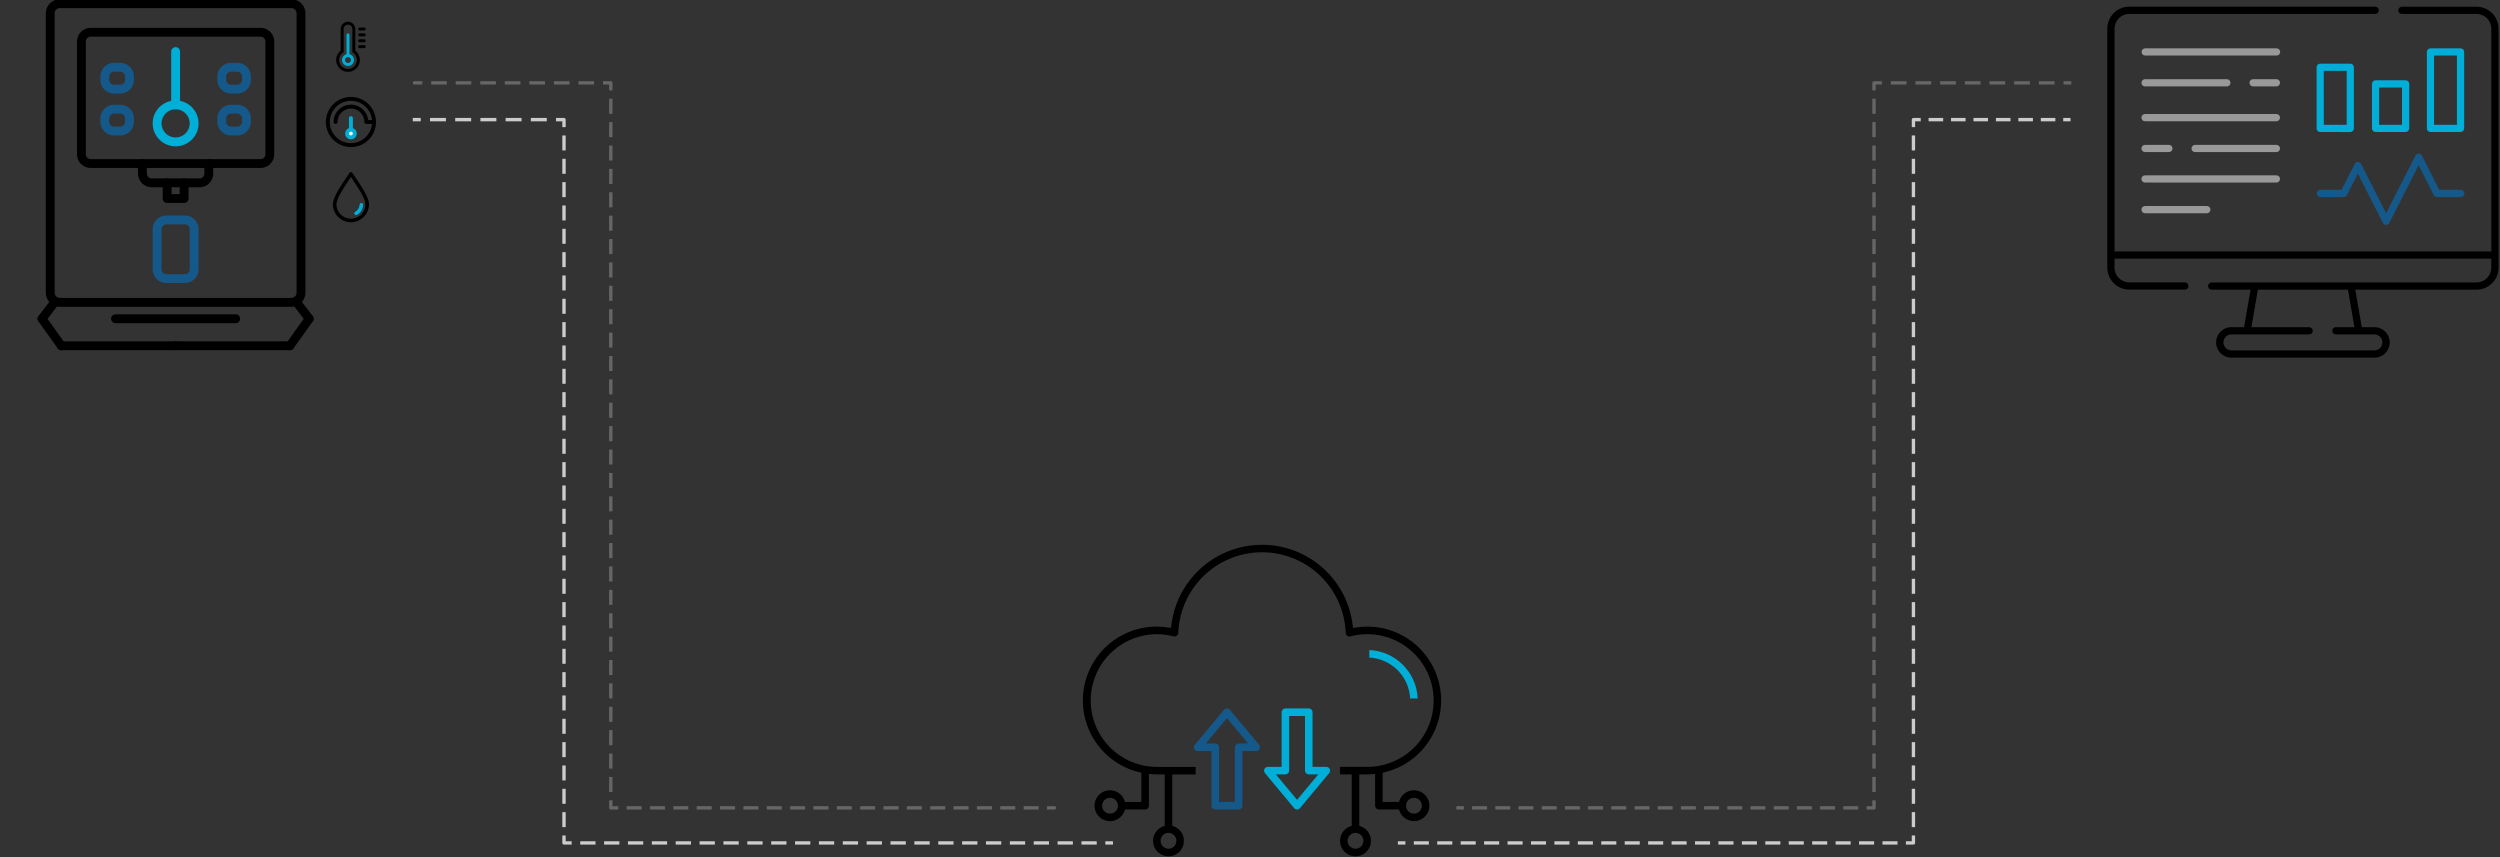<svg width="1496" height="513" viewBox="0 0 1496 513" fill="none" xmlns="http://www.w3.org/2000/svg">
<rect x="0" y="0" width="1496" height="513" fill="#333333" stroke="none"/>
<g clip-path="url(#clip0_753_5564)">
<path d="M843.828 417.946C843.504 411.567 840.824 405.534 836.306 401.017C831.789 396.5 825.757 393.82 819.377 393.495V388.975C826.954 389.306 834.133 392.464 839.496 397.827C844.859 403.191 848.018 410.369 848.348 417.946H843.828Z" fill="#00AED7"/>
<path d="M811.138 512.42C809.225 512.418 807.359 511.823 805.798 510.718C804.236 509.612 803.055 508.051 802.417 506.247C801.599 503.935 801.734 501.392 802.79 499.178C803.847 496.965 805.74 495.262 808.052 494.443L808.878 494.155V463.413H801.883V458.897H818.133C823.78 458.907 829.364 457.713 834.512 455.394C839.661 453.075 844.255 449.684 847.989 445.448C851.723 441.212 854.51 436.228 856.165 430.829C857.819 425.431 858.303 419.741 857.584 414.14C856.865 408.539 854.959 403.157 851.994 398.351C849.029 393.545 845.073 389.428 840.39 386.272C835.707 383.117 830.404 380.998 824.837 380.055C819.27 379.112 813.565 379.367 808.104 380.804C807.949 380.845 807.789 380.868 807.628 380.874H807.536C806.949 380.876 806.385 380.648 805.964 380.24C805.543 379.831 805.297 379.275 805.28 378.688C804.798 366.06 799.564 354.08 790.626 345.147C781.688 336.213 769.705 330.984 757.077 330.507C756.435 330.481 755.788 330.468 755.145 330.468C742.183 330.479 729.728 335.509 720.394 344.503C711.06 353.498 705.571 365.757 705.08 378.71C705.071 378.871 705.048 379.03 705.01 379.187C704.884 379.671 704.601 380.1 704.206 380.406C703.81 380.712 703.324 380.878 702.824 380.879C702.632 380.878 702.441 380.853 702.256 380.804C698.93 379.927 695.504 379.486 692.065 379.493H691.894C681.433 379.622 671.446 383.874 664.102 391.325C656.758 398.776 652.651 408.824 652.673 419.286C652.695 429.747 656.844 439.778 664.219 447.198C671.594 454.618 681.599 458.829 692.061 458.914H715.471V463.43H701.482V494.168L702.304 494.456C704.36 495.184 706.092 496.615 707.196 498.496C708.299 500.378 708.701 502.588 708.332 504.738C707.963 506.887 706.846 508.837 705.179 510.243C703.511 511.648 701.4 512.419 699.219 512.419C697.038 512.419 694.928 511.648 693.26 510.243C691.593 508.837 690.476 506.887 690.106 504.738C689.737 502.588 690.14 500.378 691.243 498.496C692.346 496.615 694.079 495.184 696.135 494.456L696.961 494.168V463.413H692.227C691.138 463.413 690.085 463.334 688.826 463.238L687.514 463.133V482.137C687.513 482.435 687.454 482.731 687.339 483.006C687.224 483.282 687.055 483.532 686.843 483.742C686.631 483.952 686.379 484.118 686.103 484.23C685.826 484.343 685.53 484.399 685.232 484.397H673.218L672.93 485.219C672.203 487.278 670.771 489.013 668.888 490.119C667.005 491.224 664.792 491.628 662.64 491.259C660.488 490.89 658.535 489.772 657.128 488.103C655.72 486.434 654.948 484.32 654.948 482.137C654.948 479.953 655.72 477.84 657.128 476.171C658.535 474.502 660.488 473.384 662.64 473.015C664.792 472.646 667.005 473.05 668.888 474.155C670.771 475.261 672.203 476.996 672.93 479.055L673.218 479.881H682.972V462.394L682.019 462.171C671.471 459.679 662.207 453.398 655.986 444.522C649.766 435.647 647.023 424.795 648.279 414.03C649.535 403.265 654.703 393.336 662.8 386.131C670.896 378.927 681.358 374.947 692.196 374.95C694.621 374.958 697.041 375.168 699.431 375.576L700.743 375.799L700.892 374.487C702.286 362.204 707.804 350.756 716.545 342.013C725.286 333.271 736.732 327.751 749.016 326.354C751.086 326.121 753.167 326.002 755.25 326C768.671 326.002 781.621 330.949 791.625 339.895C801.63 348.84 807.988 361.159 809.486 374.496L809.634 375.807L810.946 375.584C813.32 375.177 815.724 374.967 818.133 374.955C828.974 374.945 839.44 378.92 847.541 386.123C855.643 393.326 860.815 403.254 862.075 414.021C863.334 424.788 860.593 435.643 854.373 444.521C848.153 453.4 838.887 459.683 828.337 462.176L827.384 462.398V479.885H837.137L837.426 479.059C837.944 477.59 838.826 476.276 839.99 475.24C841.153 474.204 842.56 473.479 844.079 473.133C845.599 472.787 847.181 472.832 848.678 473.262C850.175 473.693 851.539 474.495 852.643 475.595C853.746 476.695 854.553 478.056 854.989 479.552C855.424 481.048 855.474 482.63 855.133 484.15C854.792 485.67 854.072 487.08 853.04 488.247C852.008 489.413 850.697 490.3 849.229 490.824C848.087 491.232 846.875 491.411 845.663 491.351C844.451 491.291 843.262 490.992 842.166 490.472C841.07 489.951 840.087 489.22 839.273 488.32C838.46 487.419 837.832 486.367 837.426 485.223L837.133 484.401H825.128C824.529 484.4 823.955 484.162 823.531 483.738C823.107 483.315 822.869 482.74 822.868 482.141V463.133L821.534 463.238C820.275 463.334 819.222 463.413 818.133 463.413H813.398V494.15L814.22 494.439C816.279 495.166 818.014 496.598 819.119 498.481C820.223 500.364 820.627 502.577 820.258 504.729C819.889 506.88 818.772 508.832 817.103 510.24C815.434 511.647 813.321 512.419 811.138 512.42ZM811.138 498.387C810.201 498.386 809.284 498.663 808.504 499.184C807.724 499.704 807.116 500.444 806.757 501.31C806.397 502.176 806.303 503.129 806.486 504.049C806.669 504.969 807.12 505.814 807.783 506.477C808.446 507.14 809.291 507.591 810.21 507.774C811.13 507.956 812.083 507.862 812.949 507.503C813.816 507.144 814.556 506.536 815.076 505.756C815.596 504.976 815.874 504.059 815.873 503.121C815.872 501.866 815.373 500.662 814.485 499.775C813.597 498.887 812.394 498.388 811.138 498.387ZM699.222 498.387C698.284 498.386 697.367 498.663 696.587 499.184C695.807 499.704 695.199 500.444 694.84 501.31C694.481 502.176 694.386 503.129 694.569 504.049C694.752 504.969 695.203 505.814 695.866 506.477C696.529 507.14 697.374 507.591 698.294 507.774C699.213 507.956 700.167 507.862 701.033 507.503C701.899 507.144 702.639 506.536 703.159 505.756C703.68 504.976 703.957 504.059 703.956 503.121C703.955 501.866 703.456 500.662 702.568 499.775C701.68 498.887 700.477 498.388 699.222 498.387ZM846.112 477.402C845.175 477.401 844.258 477.679 843.478 478.199C842.698 478.72 842.09 479.46 841.73 480.326C841.371 481.192 841.277 482.145 841.46 483.065C841.643 483.984 842.094 484.829 842.757 485.492C843.42 486.155 844.265 486.607 845.184 486.789C846.104 486.972 847.057 486.878 847.923 486.519C848.79 486.159 849.53 485.551 850.05 484.771C850.57 483.991 850.848 483.075 850.847 482.137C850.846 480.882 850.347 479.678 849.459 478.79C848.571 477.903 847.368 477.403 846.112 477.402ZM664.248 477.402C663.31 477.401 662.393 477.679 661.613 478.199C660.833 478.72 660.225 479.46 659.866 480.326C659.507 481.192 659.412 482.145 659.595 483.065C659.778 483.984 660.229 484.829 660.892 485.492C661.555 486.155 662.4 486.607 663.32 486.789C664.239 486.972 665.193 486.878 666.059 486.519C666.925 486.159 667.665 485.551 668.185 484.771C668.706 483.991 668.983 483.075 668.982 482.137C668.981 480.882 668.482 479.678 667.594 478.79C666.706 477.903 665.503 477.403 664.248 477.402Z" fill="black"/>
<path d="M727.207 484.397C726.608 484.396 726.034 484.157 725.61 483.734C725.187 483.31 724.948 482.736 724.947 482.137V449.423H716.715C716.284 449.427 715.86 449.308 715.495 449.078C715.129 448.849 714.837 448.52 714.653 448.13C714.469 447.74 714.4 447.305 714.456 446.877C714.512 446.449 714.689 446.046 714.966 445.716L732.453 424.731L732.611 424.578C733.077 424.158 733.69 423.939 734.317 423.969C734.944 423.998 735.535 424.274 735.959 424.736L753.446 445.698C753.722 446.029 753.898 446.432 753.952 446.859C754.007 447.286 753.938 447.72 753.754 448.11C753.571 448.499 753.279 448.828 752.915 449.058C752.551 449.287 752.128 449.408 751.698 449.406H743.457V482.137C743.456 482.736 743.217 483.31 742.794 483.734C742.37 484.157 741.796 484.396 741.197 484.397H727.207ZM721.524 444.907H727.207C727.806 444.907 728.38 445.145 728.804 445.568C729.228 445.99 729.466 446.564 729.467 447.163V479.881H738.937V447.163C738.938 446.564 739.176 445.99 739.6 445.568C740.024 445.145 740.598 444.907 741.197 444.907H746.88L734.202 429.707L721.524 444.907Z" fill="#15598B"/>
<path d="M776.171 484.397C775.837 484.399 775.508 484.327 775.205 484.186C774.903 484.046 774.635 483.84 774.422 483.584L756.935 462.6C756.659 462.269 756.483 461.867 756.428 461.44C756.373 461.012 756.442 460.579 756.626 460.189C756.81 459.8 757.101 459.471 757.466 459.242C757.83 459.013 758.253 458.893 758.684 458.897H766.916V426.179C766.917 425.58 767.156 425.006 767.579 424.583C768.003 424.16 768.577 423.923 769.176 423.923H783.166C783.764 423.923 784.338 424.16 784.762 424.583C785.186 425.006 785.425 425.58 785.426 426.179V458.897H793.658C794.088 458.893 794.511 459.013 794.876 459.242C795.24 459.471 795.532 459.8 795.716 460.189C795.9 460.579 795.968 461.012 795.913 461.44C795.859 461.867 795.683 462.269 795.406 462.6L777.919 483.584C777.831 483.688 777.735 483.784 777.631 483.873C777.227 484.215 776.713 484.401 776.184 484.397H776.171ZM776.171 478.609L788.849 463.413H783.166C782.566 463.412 781.992 463.173 781.569 462.749C781.145 462.326 780.906 461.752 780.905 461.153V428.439H771.436V461.153C771.435 461.752 771.196 462.326 770.773 462.749C770.349 463.173 769.775 463.412 769.176 463.413H763.493L776.171 478.609Z" fill="#00AED7"/>
</g>
<g clip-path="url(#clip1_753_5564)">
<path d="M1335.43 214.004C1334.22 214.031 1333.02 213.816 1331.89 213.37C1330.76 212.925 1329.74 212.258 1328.87 211.41C1328 210.561 1327.31 209.547 1326.84 208.429C1326.37 207.31 1326.13 206.108 1326.13 204.894C1326.13 203.68 1326.37 202.478 1326.84 201.36C1327.31 200.241 1328 199.227 1328.87 198.378C1329.74 197.53 1330.76 196.863 1331.89 196.418C1333.02 195.972 1334.22 195.757 1335.43 195.784H1342.86L1346.74 173.33H1323.35C1322.8 173.304 1322.28 173.065 1321.89 172.663C1321.51 172.26 1321.3 171.725 1321.3 171.169C1321.3 170.612 1321.51 170.077 1321.89 169.675C1322.28 169.272 1322.8 169.033 1323.35 169.008H1482.01C1484.34 169 1486.57 168.071 1488.21 166.422C1489.86 164.772 1490.79 162.538 1490.79 160.206V154.799H1265.32V160.183C1265.33 162.515 1266.25 164.749 1267.9 166.398C1269.55 168.047 1271.78 168.977 1274.1 168.985H1307.32C1307.61 168.971 1307.9 169.017 1308.18 169.119C1308.45 169.222 1308.7 169.379 1308.91 169.581C1309.12 169.783 1309.29 170.026 1309.4 170.295C1309.52 170.564 1309.58 170.853 1309.58 171.146C1309.58 171.438 1309.52 171.728 1309.4 171.997C1309.29 172.266 1309.12 172.508 1308.91 172.71C1308.7 172.912 1308.45 173.069 1308.18 173.172C1307.9 173.274 1307.61 173.32 1307.32 173.307H1274.12C1270.65 173.303 1267.32 171.92 1264.86 169.46C1262.4 167 1261.01 163.664 1261 160.183V17.147C1261 13.661 1262.39 10.319 1264.85 7.854C1267.31 5.389 1270.64 4.003 1274.12 3.999H1421.21C1421.5 3.986 1421.79 4.032 1422.06 4.134C1422.34 4.237 1422.59 4.394 1422.8 4.596C1423.01 4.798 1423.18 5.041 1423.29 5.31C1423.41 5.578 1423.47 5.868 1423.47 6.16C1423.47 6.453 1423.41 6.743 1423.29 7.011C1423.18 7.28 1423.01 7.523 1422.8 7.725C1422.59 7.927 1422.34 8.084 1422.06 8.187C1421.79 8.289 1421.5 8.335 1421.21 8.322H1274.12C1271.8 8.33 1269.57 9.26 1267.92 10.909C1266.27 12.558 1265.35 14.792 1265.34 17.123V150.477H1490.81V17.147C1490.8 14.815 1489.88 12.581 1488.23 10.932C1486.58 9.283 1484.36 8.353 1482.03 8.345H1437.4C1437.11 8.358 1436.81 8.312 1436.54 8.21C1436.27 8.107 1436.02 7.95 1435.81 7.748C1435.59 7.546 1435.43 7.304 1435.31 7.035C1435.2 6.766 1435.14 6.476 1435.14 6.184C1435.14 5.891 1435.2 5.602 1435.31 5.333C1435.43 5.064 1435.59 4.821 1435.81 4.619C1436.02 4.417 1436.27 4.26 1436.54 4.157C1436.81 4.055 1437.11 4.009 1437.4 4.023H1482.01C1485.49 4.029 1488.82 5.416 1491.28 7.88C1493.74 10.345 1495.12 13.685 1495.13 17.17V160.183C1495.12 163.668 1493.74 167.009 1491.28 169.473C1488.82 171.938 1485.49 173.325 1482.01 173.33H1409.41L1413.29 195.784H1420.7C1421.91 195.757 1423.12 195.972 1424.24 196.418C1425.37 196.863 1426.4 197.53 1427.26 198.378C1428.13 199.227 1428.82 200.241 1429.29 201.36C1429.76 202.478 1430 203.68 1430 204.894C1430 206.108 1429.76 207.31 1429.29 208.429C1428.82 209.547 1428.13 210.561 1427.26 211.41C1426.4 212.258 1425.37 212.925 1424.24 213.37C1423.12 213.816 1421.91 214.031 1420.7 214.004H1335.43ZM1335.43 200.106C1334.79 200.086 1334.16 200.195 1333.56 200.427C1332.96 200.659 1332.42 201.008 1331.96 201.455C1331.5 201.901 1331.13 202.436 1330.88 203.027C1330.63 203.617 1330.5 204.252 1330.5 204.894C1330.5 205.536 1330.63 206.171 1330.88 206.761C1331.13 207.352 1331.5 207.887 1331.96 208.333C1332.42 208.78 1332.96 209.129 1333.56 209.361C1334.16 209.593 1334.79 209.702 1335.43 209.682H1420.7C1421.34 209.702 1421.98 209.593 1422.57 209.361C1423.17 209.129 1423.72 208.78 1424.18 208.333C1424.64 207.887 1425 207.352 1425.25 206.761C1425.5 206.171 1425.63 205.536 1425.63 204.894C1425.63 204.252 1425.5 203.617 1425.25 203.027C1425 202.436 1424.64 201.901 1424.18 201.455C1423.72 201.008 1423.17 200.659 1422.57 200.427C1421.98 200.195 1421.34 200.086 1420.7 200.106H1397.89C1397.6 200.12 1397.31 200.074 1397.04 199.971C1396.76 199.869 1396.51 199.712 1396.3 199.51C1396.09 199.308 1395.92 199.065 1395.81 198.796C1395.69 198.527 1395.63 198.238 1395.63 197.945C1395.63 197.653 1395.69 197.363 1395.81 197.094C1395.92 196.825 1396.09 196.582 1396.3 196.38C1396.51 196.178 1396.76 196.021 1397.04 195.919C1397.31 195.816 1397.6 195.771 1397.89 195.784H1408.89L1405.01 173.33H1351.12L1347.24 195.784H1381.7C1381.99 195.771 1382.28 195.816 1382.56 195.919C1382.83 196.021 1383.08 196.178 1383.29 196.38C1383.5 196.582 1383.67 196.825 1383.79 197.094C1383.9 197.363 1383.96 197.653 1383.96 197.945C1383.96 198.238 1383.9 198.527 1383.79 198.796C1383.67 199.065 1383.5 199.308 1383.29 199.51C1383.08 199.712 1382.83 199.869 1382.56 199.971C1382.28 200.074 1381.99 200.12 1381.7 200.106H1335.43Z" fill="black"/>
<path d="M1427.84 134.551C1427.44 134.552 1427.05 134.441 1426.71 134.233C1426.37 134.024 1426.1 133.726 1425.92 133.37L1410.94 103.874L1404.42 116.725C1404.24 117.081 1403.97 117.381 1403.63 117.589C1403.29 117.798 1402.9 117.908 1402.5 117.906H1388.41C1387.85 117.88 1387.33 117.642 1386.94 117.239C1386.56 116.837 1386.35 116.302 1386.35 115.745C1386.35 115.189 1386.56 114.654 1386.94 114.251C1387.33 113.849 1387.85 113.61 1388.41 113.584H1401.19L1409.05 98.125C1409.23 97.77 1409.5 97.472 1409.84 97.263C1410.18 97.055 1410.57 96.945 1410.97 96.945C1411.37 96.945 1411.76 97.055 1412.1 97.263C1412.44 97.472 1412.71 97.77 1412.89 98.125L1427.87 127.621L1445.41 93.094C1445.59 92.739 1445.86 92.441 1446.2 92.232C1446.54 92.024 1446.93 91.914 1447.33 91.914C1447.73 91.914 1448.12 92.024 1448.46 92.232C1448.8 92.441 1449.07 92.739 1449.25 93.094L1459.66 113.584H1472.4C1472.69 113.57 1472.98 113.616 1473.25 113.719C1473.53 113.821 1473.78 113.978 1473.99 114.18C1474.2 114.382 1474.37 114.625 1474.48 114.894C1474.6 115.163 1474.66 115.453 1474.66 115.745C1474.66 116.038 1474.6 116.327 1474.48 116.596C1474.37 116.865 1474.2 117.108 1473.99 117.31C1473.78 117.512 1473.53 117.669 1473.25 117.771C1472.98 117.874 1472.69 117.92 1472.4 117.906H1458.3C1457.9 117.908 1457.51 117.798 1457.17 117.589C1456.83 117.381 1456.56 117.081 1456.38 116.725L1447.3 98.843L1429.76 133.37C1429.58 133.726 1429.31 134.024 1428.97 134.233C1428.63 134.441 1428.24 134.552 1427.84 134.551Z" fill="#15598B"/>
<path d="M1388.41 78.993C1387.83 78.993 1387.29 78.765 1386.88 78.36C1386.48 77.955 1386.25 77.406 1386.25 76.834V40.259C1386.25 39.686 1386.48 39.137 1386.88 38.731C1387.29 38.326 1387.83 38.097 1388.41 38.096H1406.4C1406.97 38.097 1407.52 38.325 1407.93 38.731C1408.33 39.136 1408.56 39.686 1408.56 40.259V76.857C1408.56 77.43 1408.33 77.979 1407.93 78.384C1407.52 78.788 1406.97 79.016 1406.4 79.016L1388.41 78.993ZM1390.56 74.67H1404.25V42.418H1390.55L1390.56 74.67Z" fill="#00AED7"/>
<path d="M1421.53 78.992C1420.96 78.992 1420.41 78.765 1420.01 78.36C1419.6 77.955 1419.38 77.406 1419.38 76.834V50.196C1419.38 49.623 1419.6 49.074 1420.01 48.668C1420.41 48.262 1420.96 48.034 1421.53 48.033H1439.53C1440.1 48.034 1440.65 48.262 1441.05 48.668C1441.46 49.073 1441.69 49.623 1441.69 50.196V76.834C1441.69 77.406 1441.46 77.956 1441.05 78.36C1440.65 78.765 1440.1 78.992 1439.53 78.992H1421.53ZM1423.69 74.67H1437.37V52.36H1423.68L1423.69 74.67Z" fill="#00AED7"/>
<path d="M1454.39 78.992C1453.81 78.992 1453.27 78.765 1452.86 78.36C1452.46 77.955 1452.23 77.406 1452.23 76.834V31.087C1452.23 30.514 1452.46 29.964 1452.86 29.559C1453.27 29.153 1453.81 28.925 1454.39 28.923H1472.4C1472.97 28.925 1473.52 29.153 1473.92 29.558C1474.33 29.964 1474.55 30.513 1474.56 31.087V76.834C1474.55 77.407 1474.33 77.956 1473.92 78.36C1473.52 78.765 1472.97 78.992 1472.4 78.992H1454.39ZM1456.54 74.67H1470.23V33.25H1456.54V74.67Z" fill="#00AED7"/>
<path d="M1283.69 72.553C1283.4 72.567 1283.11 72.521 1282.83 72.418C1282.56 72.316 1282.31 72.159 1282.1 71.957C1281.89 71.755 1281.72 71.512 1281.6 71.243C1281.49 70.974 1281.43 70.684 1281.43 70.392C1281.43 70.099 1281.49 69.81 1281.6 69.541C1281.72 69.272 1281.89 69.029 1282.1 68.827C1282.31 68.625 1282.56 68.468 1282.83 68.366C1283.11 68.263 1283.4 68.217 1283.69 68.231H1362.3C1362.85 68.257 1363.38 68.496 1363.76 68.898C1364.14 69.3 1364.36 69.835 1364.36 70.392C1364.36 70.948 1364.14 71.483 1363.76 71.886C1363.38 72.288 1362.85 72.527 1362.3 72.553H1283.69Z" fill="#999999"/>
<path d="M1283.69 91.009C1283.4 91.023 1283.11 90.977 1282.83 90.874C1282.56 90.772 1282.31 90.615 1282.1 90.413C1281.89 90.211 1281.72 89.968 1281.6 89.699C1281.49 89.43 1281.43 89.141 1281.43 88.848C1281.43 88.556 1281.49 88.266 1281.6 87.997C1281.72 87.728 1281.89 87.486 1282.1 87.284C1282.31 87.082 1282.56 86.924 1282.83 86.822C1283.11 86.719 1283.4 86.674 1283.69 86.687H1297.76C1298.05 86.674 1298.34 86.719 1298.61 86.822C1298.89 86.924 1299.14 87.082 1299.35 87.284C1299.56 87.486 1299.73 87.728 1299.84 87.997C1299.96 88.266 1300.02 88.556 1300.02 88.848C1300.02 89.141 1299.96 89.43 1299.84 89.699C1299.73 89.968 1299.56 90.211 1299.35 90.413C1299.14 90.615 1298.89 90.772 1298.61 90.874C1298.34 90.977 1298.05 91.023 1297.76 91.009H1283.69Z" fill="#999999"/>
<path d="M1313.65 91.009C1313.36 91.023 1313.07 90.977 1312.79 90.874C1312.52 90.772 1312.27 90.615 1312.06 90.413C1311.85 90.211 1311.68 89.968 1311.56 89.699C1311.45 89.43 1311.39 89.141 1311.39 88.848C1311.39 88.556 1311.45 88.266 1311.56 87.997C1311.68 87.728 1311.85 87.486 1312.06 87.284C1312.27 87.082 1312.52 86.924 1312.79 86.822C1313.07 86.719 1313.36 86.674 1313.65 86.687H1362.3C1362.85 86.713 1363.38 86.952 1363.76 87.354C1364.14 87.757 1364.36 88.292 1364.36 88.848C1364.36 89.405 1364.14 89.94 1363.76 90.342C1363.38 90.745 1362.85 90.984 1362.3 91.009H1313.65Z" fill="#999999"/>
<path d="M1283.69 33.25C1283.12 33.25 1282.57 33.022 1282.16 32.617C1281.76 32.211 1281.53 31.66 1281.53 31.087C1281.53 30.513 1281.76 29.963 1282.16 29.557C1282.57 29.151 1283.12 28.923 1283.69 28.923H1362.3C1362.87 28.923 1363.42 29.151 1363.83 29.557C1364.23 29.963 1364.46 30.513 1364.46 31.087C1364.46 31.66 1364.23 32.211 1363.83 32.617C1363.42 33.022 1362.87 33.25 1362.3 33.25H1283.69Z" fill="#999999"/>
<path d="M1283.69 51.706C1283.4 51.72 1283.11 51.674 1282.83 51.572C1282.56 51.469 1282.31 51.312 1282.1 51.11C1281.89 50.908 1281.72 50.665 1281.6 50.396C1281.49 50.127 1281.43 49.838 1281.43 49.545C1281.43 49.253 1281.49 48.963 1281.6 48.694C1281.72 48.425 1281.89 48.183 1282.1 47.981C1282.31 47.779 1282.56 47.622 1282.83 47.519C1283.11 47.417 1283.4 47.371 1283.69 47.384H1332.44C1332.73 47.371 1333.02 47.417 1333.29 47.519C1333.57 47.622 1333.82 47.779 1334.03 47.981C1334.24 48.183 1334.41 48.425 1334.52 48.694C1334.64 48.963 1334.7 49.253 1334.7 49.545C1334.7 49.838 1334.64 50.127 1334.52 50.396C1334.41 50.665 1334.24 50.908 1334.03 51.11C1333.82 51.312 1333.57 51.469 1333.29 51.572C1333.02 51.674 1332.73 51.72 1332.44 51.706H1283.69Z" fill="#999999"/>
<path d="M1348.33 51.706C1348.04 51.72 1347.75 51.674 1347.47 51.572C1347.2 51.469 1346.95 51.312 1346.74 51.11C1346.53 50.908 1346.36 50.665 1346.24 50.396C1346.13 50.127 1346.07 49.838 1346.07 49.545C1346.07 49.253 1346.13 48.963 1346.24 48.694C1346.36 48.425 1346.53 48.183 1346.74 47.981C1346.95 47.779 1347.2 47.622 1347.47 47.519C1347.75 47.417 1348.04 47.371 1348.33 47.384H1362.3C1362.85 47.41 1363.38 47.649 1363.76 48.051C1364.14 48.454 1364.36 48.989 1364.36 49.545C1364.36 50.102 1364.14 50.637 1363.76 51.039C1363.38 51.442 1362.85 51.681 1362.3 51.706H1348.33Z" fill="#999999"/>
<path d="M1283.69 109.243C1283.4 109.257 1283.11 109.211 1282.83 109.108C1282.56 109.006 1282.31 108.849 1282.1 108.647C1281.89 108.445 1281.72 108.202 1281.6 107.933C1281.49 107.664 1281.43 107.375 1281.43 107.082C1281.43 106.79 1281.49 106.5 1281.6 106.231C1281.72 105.962 1281.89 105.719 1282.1 105.517C1282.31 105.315 1282.56 105.158 1282.83 105.056C1283.11 104.953 1283.4 104.907 1283.69 104.921H1362.3C1362.85 104.947 1363.38 105.186 1363.76 105.588C1364.14 105.991 1364.36 106.526 1364.36 107.082C1364.36 107.639 1364.14 108.174 1363.76 108.576C1363.38 108.979 1362.85 109.217 1362.3 109.243H1283.69Z" fill="#999999"/>
<path d="M1283.69 127.602C1283.4 127.616 1283.11 127.57 1282.83 127.467C1282.56 127.365 1282.31 127.208 1282.1 127.006C1281.89 126.804 1281.72 126.561 1281.6 126.292C1281.49 126.023 1281.43 125.734 1281.43 125.441C1281.43 125.149 1281.49 124.859 1281.6 124.59C1281.72 124.321 1281.89 124.078 1282.1 123.876C1282.31 123.674 1282.56 123.517 1282.83 123.415C1283.11 123.312 1283.4 123.266 1283.69 123.28H1320.68C1321.24 123.306 1321.76 123.545 1322.14 123.947C1322.53 124.35 1322.74 124.885 1322.74 125.441C1322.74 125.998 1322.53 126.533 1322.14 126.935C1321.76 127.338 1321.24 127.576 1320.68 127.602H1283.69Z" fill="#999999"/>
</g>
<path d="M248 48.588C247.448 48.588 247 49.036 247 49.588C247 50.14 247.448 50.588 248 50.588V48.588ZM365.5 49.588H366.5C366.5 49.036 366.052 48.588 365.5 48.588V49.588ZM365.5 483.412H364.5C364.5 483.678 364.605 483.932 364.793 484.119C364.98 484.307 365.235 484.412 365.5 484.412V483.412ZM631 484.412C631.552 484.412 632 483.965 632 483.412C632 482.86 631.552 482.412 631 482.412V484.412ZM251.672 50.588H252.672V48.588H251.672V50.588ZM259.016 48.588H258.016V50.588H259.016V48.588ZM266.359 50.588H267.359V48.588H266.359V50.588ZM273.703 48.588H272.703V50.588H273.703V48.588ZM281.047 50.588H282.047V48.588H281.047V50.588ZM288.391 48.588H287.391V50.588H288.391V48.588ZM295.734 50.588H296.734V48.588H295.734V50.588ZM303.078 48.588H302.078V50.588H303.078V48.588ZM310.422 50.588H311.422V48.588H310.422V50.588ZM317.766 48.588H316.766V50.588H317.766V48.588ZM325.109 50.588H326.109V48.588H325.109V50.588ZM332.453 48.588H331.453V50.588H332.453V48.588ZM339.797 50.588H340.797V48.588H339.797V50.588ZM347.141 48.588H346.141V50.588H347.141V48.588ZM354.484 50.588H355.484V48.588H354.484V50.588ZM361.828 48.588H360.828V50.588H361.828V48.588ZM364.5 53.087V54.087H366.5V53.087H364.5ZM366.5 60.084V59.084H364.5V60.084H366.5ZM364.5 67.081V68.081H366.5V67.081H364.5ZM366.5 74.078V73.078H364.5V74.078H366.5ZM364.5 81.075V82.075H366.5V81.075H364.5ZM366.5 88.072V87.072H364.5V88.072H366.5ZM364.5 95.07V96.07H366.5V95.07H364.5ZM366.5 102.067V101.067H364.5V102.067H366.5ZM364.5 109.064V110.064H366.5V109.064H364.5ZM366.5 116.061V115.061H364.5V116.061H366.5ZM364.5 123.058V124.058H366.5V123.058H364.5ZM366.5 130.055V129.055H364.5V130.055H366.5ZM364.5 137.053V138.053H366.5V137.053H364.5ZM366.5 144.05V143.05H364.5V144.05H366.5ZM364.5 151.047V152.047H366.5V151.047H364.5ZM366.5 158.044V157.044H364.5V158.044H366.5ZM364.5 165.041V166.041H366.5V165.041H364.5ZM366.5 172.038V171.038H364.5V172.038H366.5ZM364.5 179.036V180.036H366.5V179.036H364.5ZM366.5 186.033V185.033H364.5V186.033H366.5ZM364.5 193.03V194.03H366.5V193.03H364.5ZM366.5 200.027V199.027H364.5V200.027H366.5ZM364.5 207.024V208.024H366.5V207.024H364.5ZM366.5 214.021V213.021H364.5V214.021H366.5ZM364.5 221.019V222.019H366.5V221.019H364.5ZM366.5 228.016V227.016H364.5V228.016H366.5ZM364.5 235.013V236.013H366.5V235.013H364.5ZM366.5 242.01V241.01H364.5V242.01H366.5ZM364.5 249.007V250.007H366.5V249.007H364.5ZM366.5 256.004V255.004H364.5V256.004H366.5ZM364.5 263.002V264.002H366.5V263.002H364.5ZM366.5 269.999V268.999H364.5V269.999H366.5ZM364.5 276.996V277.996H366.5V276.996H364.5ZM366.5 283.993V282.993H364.5V283.993H366.5ZM364.5 290.99V291.99H366.5V290.99H364.5ZM366.5 297.987V296.987H364.5V297.987H366.5ZM364.5 304.985V305.985H366.5V304.985H364.5ZM366.5 311.982V310.982H364.5V311.982H366.5ZM364.5 318.979V319.979H366.5V318.979H364.5ZM366.5 325.976V324.976H364.5V325.976H366.5ZM364.5 332.973V333.973H366.5V332.973H364.5ZM366.5 339.97V338.97H364.5V339.97H366.5ZM364.5 346.967V347.967H366.5V346.967H364.5ZM366.5 353.965V352.965H364.5V353.965H366.5ZM364.5 360.962V361.962H366.5V360.962H364.5ZM366.5 367.959V366.959H364.5V367.959H366.5ZM364.5 374.956V375.956H366.5V374.956H364.5ZM366.5 381.953V380.953H364.5V381.953H366.5ZM364.5 388.95V389.95H366.5V388.95H364.5ZM366.5 395.948V394.948H364.5V395.948H366.5ZM364.5 402.945V403.945H366.5V402.945H364.5ZM366.5 409.942V408.942H364.5V409.942H366.5ZM364.5 416.939V417.939H366.5V416.939H364.5ZM366.5 423.936V422.936H364.5V423.936H366.5ZM364.5 430.933V431.933H366.5V430.933H364.5ZM366.5 437.931V436.931H364.5V437.931H366.5ZM364.5 444.928V445.928H366.5V444.928H364.5ZM366.5 451.925V450.925H364.5V451.925H366.5ZM364.5 458.922V459.922H366.5V458.922H364.5ZM366.5 465.919V464.919H364.5V465.919H366.5ZM364.5 472.916V473.916H366.5V472.916H364.5ZM366.5 479.914V478.914H364.5V479.914H366.5ZM368.993 484.412H369.993V482.412H368.993V484.412ZM375.98 482.412H374.98V484.412H375.98V482.412ZM382.967 484.412H383.967V482.412H382.967V484.412ZM389.954 482.412H388.954V484.412H389.954V482.412ZM396.941 484.412H397.941V482.412H396.941V484.412ZM403.928 482.412H402.928V484.412H403.928V482.412ZM410.914 484.412H411.914V482.412H410.914V484.412ZM417.901 482.412H416.901V484.412H417.901V482.412ZM424.888 484.412H425.888V482.412H424.888V484.412ZM431.875 482.412H430.875V484.412H431.875V482.412ZM438.862 484.412H439.862V482.412H438.862V484.412ZM445.849 482.412H444.849L444.849 484.412H445.849L445.849 482.412ZM452.836 484.412H453.836V482.412H452.836V484.412ZM459.822 482.412H458.822V484.412H459.822V482.412ZM466.809 484.412H467.809V482.412H466.809V484.412ZM473.796 482.412H472.796V484.412H473.796V482.412ZM480.783 484.412H481.783V482.412H480.783V484.412ZM487.77 482.412H486.77V484.412H487.77V482.412ZM494.757 484.412H495.757V482.412H494.757V484.412ZM501.743 482.412H500.743V484.412H501.743V482.412ZM508.73 484.412H509.73V482.412H508.73V484.412ZM515.717 482.412H514.717V484.412H515.717V482.412ZM522.704 484.412H523.704V482.412H522.704V484.412ZM529.691 482.412H528.691V484.412H529.691V482.412ZM536.678 484.412H537.678V482.412H536.678V484.412ZM543.664 482.412H542.664V484.412H543.664V482.412ZM550.651 484.412H551.651V482.412H550.651V484.412ZM557.638 482.412H556.638V484.412H557.638V482.412ZM564.625 484.412H565.625V482.412H564.625V484.412ZM571.612 482.412H570.612V484.412H571.612V482.412ZM578.599 484.412H579.599V482.412H578.599V484.412ZM585.586 482.412H584.586V484.412H585.586V482.412ZM592.572 484.412H593.572V482.412H592.572V484.412ZM599.559 482.412H598.559V484.412H599.559V482.412ZM606.546 484.412H607.546V482.412H606.546V484.412ZM613.533 482.412H612.533V484.412H613.533V482.412ZM620.52 484.412H621.52V482.412H620.52V484.412ZM627.507 482.412H626.507V484.412H627.507V482.412ZM248 50.588H251.672V48.588H248V50.588ZM259.016 50.588H266.359V48.588H259.016V50.588ZM273.703 50.588H281.047V48.588H273.703V50.588ZM288.391 50.588H295.734V48.588H288.391V50.588ZM303.078 50.588H310.422V48.588H303.078V50.588ZM317.766 50.588H325.109V48.588H317.766V50.588ZM332.453 50.588H339.797V48.588H332.453V50.588ZM347.141 50.588H354.484V48.588H347.141V50.588ZM361.828 50.588H365.5V48.588H361.828V50.588ZM364.5 49.588V53.087H366.5V49.588H364.5ZM364.5 60.084V67.081H366.5V60.084H364.5ZM364.5 74.078V81.075H366.5V74.078H364.5ZM364.5 88.072V95.07H366.5V88.072H364.5ZM364.5 102.067V109.064H366.5V102.067H364.5ZM364.5 116.061V123.058H366.5V116.061H364.5ZM364.5 130.055V137.053H366.5V130.055H364.5ZM364.5 144.05V151.047H366.5V144.05H364.5ZM364.5 158.044V165.041H366.5V158.044H364.5ZM364.5 172.038V179.036H366.5V172.038H364.5ZM364.5 186.033V193.03H366.5V186.033H364.5ZM364.5 200.027V207.024H366.5V200.027H364.5ZM364.5 214.021V221.019H366.5V214.021H364.5ZM364.5 228.016V235.013H366.5V228.016H364.5ZM364.5 242.01V249.007H366.5V242.01H364.5ZM364.5 256.004V263.002H366.5V256.004H364.5ZM364.5 269.999V276.996H366.5V269.999H364.5ZM364.5 283.993V290.99H366.5V283.993H364.5ZM364.5 297.987V304.985H366.5V297.987H364.5ZM364.5 311.982V318.979H366.5V311.982H364.5ZM364.5 325.976V332.973H366.5V325.976H364.5ZM364.5 339.97V346.967H366.5V339.97H364.5ZM364.5 353.965V360.962H366.5V353.965H364.5ZM364.5 367.959V374.956H366.5V367.959H364.5ZM364.5 381.953V388.95H366.5V381.953H364.5ZM364.5 395.948V402.945H366.5V395.948H364.5ZM364.5 409.942V416.939H366.5V409.942H364.5ZM364.5 423.936V430.933H366.5V423.936H364.5ZM364.5 437.931V444.928H366.5V437.931H364.5ZM364.5 451.925V458.922H366.5V451.925H364.5ZM364.5 465.919V472.916H366.5V465.919H364.5ZM364.5 479.914V483.412H366.5V479.914H364.5ZM365.5 484.412H368.993V482.412H365.5V484.412ZM375.98 484.412H382.967V482.412H375.98V484.412ZM389.954 484.412H396.941V482.412H389.954V484.412ZM403.928 484.412H410.914V482.412H403.928V484.412ZM417.901 484.412H424.888V482.412H417.901V484.412ZM431.875 484.412H438.862V482.412H431.875V484.412ZM445.849 484.412H452.836V482.412H445.849L445.849 484.412ZM459.822 484.412H466.809V482.412H459.822V484.412ZM473.796 484.412H480.783V482.412H473.796V484.412ZM487.77 484.412H494.757V482.412H487.77V484.412ZM501.743 484.412H508.73V482.412H501.743V484.412ZM515.717 484.412H522.704V482.412H515.717V484.412ZM529.691 484.412H536.678V482.412H529.691V484.412ZM543.664 484.412H550.651V482.412H543.664V484.412ZM557.638 484.412H564.625V482.412H557.638V484.412ZM571.612 484.412H578.599V482.412H571.612V484.412ZM585.586 484.412H592.572V482.412H585.586V484.412ZM599.559 484.412H606.546V482.412H599.559V484.412ZM613.533 484.412H620.52V482.412H613.533V484.412ZM627.507 484.412H631V482.412H627.507V484.412Z" fill="#666666"/>
<path d="M1121.4 49.588H1120.4C1120.4 49.036 1120.85 48.588 1121.4 48.588V49.588ZM1121.4 483.412H1122.4C1122.4 483.965 1121.95 484.412 1121.4 484.412V483.412ZM1235.81 50.588H1234.81V48.588H1235.81V50.588ZM1228.43 48.588H1229.43V50.588H1228.43V48.588ZM1221.05 50.588H1220.05V48.588H1221.05V50.588ZM1213.67 48.588H1214.67V50.588H1213.67V48.588ZM1206.28 50.588H1205.28V48.588H1206.28V50.588ZM1198.9 48.588H1199.9V50.588H1198.9V48.588ZM1191.52 50.588H1190.52V48.588H1191.52V50.588ZM1184.14 48.588H1185.14V50.588H1184.14V48.588ZM1176.76 50.588H1175.76V48.588H1176.76V50.588ZM1169.38 48.588H1170.38V50.588H1169.38V48.588ZM1162 50.588H1161V48.588H1162V50.588ZM1154.62 48.588H1155.62V50.588H1154.62V48.588ZM1147.23 50.588H1146.23V48.588H1147.23V50.588ZM1139.85 48.588H1140.85V50.588H1139.85V48.588ZM1132.47 50.588H1131.47V48.588H1132.47V50.588ZM1125.09 48.588H1126.09V50.588H1125.09V48.588ZM1122.4 53.087V54.087H1120.4V53.087H1122.4ZM1120.4 60.084V59.084H1122.4V60.084H1120.4ZM1122.4 67.081V68.081H1120.4V67.081H1122.4ZM1120.4 74.078V73.078H1122.4V74.078H1120.4ZM1122.4 81.075V82.075H1120.4V81.075H1122.4ZM1120.4 88.072V87.072H1122.4V88.072H1120.4ZM1122.4 95.07V96.07H1120.4V95.07H1122.4ZM1120.4 102.067V101.067H1122.4V102.067H1120.4ZM1122.4 109.064V110.064H1120.4V109.064H1122.4ZM1120.4 116.061V115.061H1122.4V116.061H1120.4ZM1122.4 123.058V124.058H1120.4V123.058H1122.4ZM1120.4 130.055V129.055H1122.4V130.055H1120.4ZM1122.4 137.052V138.052H1120.4V137.052H1122.4ZM1120.4 144.05V143.05H1122.4V144.05H1120.4ZM1122.4 151.047V152.047H1120.4V151.047H1122.4ZM1120.4 158.044V157.044H1122.4V158.044H1120.4ZM1122.4 165.041V166.041H1120.4V165.041H1122.4ZM1120.4 172.038V171.038H1122.4V172.038H1120.4ZM1122.4 179.035V180.035H1120.4V179.035H1122.4ZM1120.4 186.033V185.033H1122.4V186.033H1120.4ZM1122.4 193.03V194.03H1120.4V193.03H1122.4ZM1120.4 200.027V199.027H1122.4V200.027H1120.4ZM1122.4 207.024V208.024H1120.4V207.024H1122.4ZM1120.4 214.021V213.021H1122.4V214.021H1120.4ZM1122.4 221.018V222.018H1120.4V221.018H1122.4ZM1120.4 228.016V227.016H1122.4V228.016H1120.4ZM1122.4 235.013V236.013H1120.4V235.013H1122.4ZM1120.4 242.01V241.01H1122.4V242.01H1120.4ZM1122.4 249.007V250.007H1120.4V249.007H1122.4ZM1120.4 256.004V255.004H1122.4V256.004H1120.4ZM1122.4 263.001V264.001H1120.4V263.001H1122.4ZM1120.4 269.999V268.999H1122.4V269.999H1120.4ZM1122.4 276.996V277.996H1120.4V276.996H1122.4ZM1120.4 283.993V282.993H1122.4V283.993H1120.4ZM1122.4 290.99V291.99H1120.4V290.99H1122.4ZM1120.4 297.987V296.987H1122.4V297.987H1120.4ZM1122.4 304.984V305.984H1120.4V304.984H1122.4ZM1120.4 311.982V310.982H1122.4V311.982H1120.4ZM1122.4 318.979V319.979H1120.4V318.979H1122.4ZM1120.4 325.976V324.976H1122.4V325.976H1120.4ZM1122.4 332.973V333.973H1120.4V332.973H1122.4ZM1120.4 339.97V338.97H1122.4V339.97H1120.4ZM1122.4 346.967V347.967H1120.4V346.967H1122.4ZM1120.4 353.965V352.965H1122.4V353.965H1120.4ZM1122.4 360.962V361.962H1120.4V360.962H1122.4ZM1120.4 367.959V366.959H1122.4V367.959H1120.4ZM1122.4 374.956V375.956H1120.4V374.956H1122.4ZM1120.4 381.953V380.953H1122.4V381.953H1120.4ZM1122.4 388.95V389.95H1120.4V388.95H1122.4ZM1120.4 395.948V394.948H1122.4V395.948H1120.4ZM1122.4 402.945V403.945H1120.4V402.945H1122.4ZM1120.4 409.942V408.942H1122.4V409.942H1120.4ZM1122.4 416.939V417.939H1120.4V416.939H1122.4ZM1120.4 423.936V422.936H1122.4V423.936H1120.4ZM1122.4 430.933V431.933H1120.4V430.933H1122.4ZM1120.4 437.93V436.93H1122.4V437.93H1120.4ZM1122.4 444.928V445.928H1120.4V444.928H1122.4ZM1120.4 451.925V450.925H1122.4V451.925H1120.4ZM1122.4 458.922V459.922H1120.4V458.922H1122.4ZM1120.4 465.919V464.919H1122.4V465.919H1120.4ZM1122.4 472.916V473.916H1120.4V472.916H1122.4ZM1120.4 479.913V478.913H1122.4V479.913H1120.4ZM1117.93 484.412H1116.93V482.412H1117.93V484.412ZM1110.99 482.412H1111.99V484.412H1110.99V482.412ZM1104.05 484.412H1103.05V482.412H1104.05V484.412ZM1097.1 482.412H1098.1V484.412H1097.1V482.412ZM1090.16 484.412H1089.16V482.412H1090.16V484.412ZM1083.22 482.412H1084.22V484.412H1083.22V482.412ZM1076.28 484.412H1075.28V482.412H1076.28V484.412ZM1069.34 482.412H1070.34V484.412H1069.34V482.412ZM1062.4 484.412H1061.4V482.412H1062.4V484.412ZM1055.45 482.412H1056.45V484.412H1055.45V482.412ZM1048.51 484.412H1047.51V482.412H1048.51V484.412ZM1041.57 482.412H1042.57V484.412H1041.57V482.412ZM1034.63 484.412H1033.63V482.412H1034.63V484.412ZM1027.69 482.412H1028.69V484.412H1027.69V482.412ZM1020.75 484.412H1019.75V482.412H1020.75V484.412ZM1013.8 482.412H1014.8V484.412H1013.8V482.412ZM1006.86 484.412H1005.86V482.412H1006.86V484.412ZM999.921 482.412H1000.92V484.412H999.921V482.412ZM992.979 484.412H991.979V482.412H992.979V484.412ZM986.038 482.412H987.038V484.412H986.038V482.412ZM979.096 484.412H978.096V482.412H979.096V484.412ZM972.154 482.412H973.154V484.412H972.154V482.412ZM965.213 484.412H964.213V482.412H965.213V484.412ZM958.271 482.412H959.271V484.412H958.271V482.412ZM951.329 484.412H950.329V482.412H951.329V484.412ZM944.388 482.412H945.388V484.412H944.388V482.412ZM937.446 484.412H936.446V482.412H937.446V484.412ZM930.504 482.412H931.504V484.412H930.504V482.412ZM923.563 484.412H922.563V482.412H923.563V484.412ZM916.621 482.412H917.621V484.412H916.621V482.412ZM909.679 484.412H908.679V482.412H909.679V484.412ZM902.738 482.412H903.738V484.412H902.738V482.412ZM895.796 484.412H894.796V482.412H895.796V484.412ZM888.854 482.412H889.854V484.412H888.854V482.412ZM881.913 484.412H880.913V482.412H881.913V484.412ZM874.971 482.412H875.971V484.412H874.971V482.412ZM1239.5 50.588H1235.81V48.588H1239.5V50.588ZM1228.43 50.588H1221.05V48.588H1228.43V50.588ZM1213.67 50.588H1206.28V48.588H1213.67V50.588ZM1198.9 50.588H1191.52V48.588H1198.9V50.588ZM1184.14 50.588H1176.76V48.588H1184.14V50.588ZM1169.38 50.588H1162V48.588H1169.38V50.588ZM1154.62 50.588H1147.23V48.588H1154.62V50.588ZM1139.85 50.588H1132.47V48.588H1139.85V50.588ZM1125.09 50.588H1121.4V48.588H1125.09V50.588ZM1122.4 49.588V53.087H1120.4V49.588H1122.4ZM1122.4 60.084V67.081H1120.4V60.084H1122.4ZM1122.4 74.078V81.075H1120.4V74.078H1122.4ZM1122.4 88.072V95.07H1120.4V88.072H1122.4ZM1122.4 102.067V109.064H1120.4V102.067H1122.4ZM1122.4 116.061V123.058H1120.4V116.061H1122.4ZM1122.4 130.055V137.052H1120.4V130.055H1122.4ZM1122.4 144.05V151.047H1120.4V144.05H1122.4ZM1122.4 158.044V165.041H1120.4V158.044H1122.4ZM1122.4 172.038V179.035H1120.4V172.038H1122.4ZM1122.4 186.033V193.03H1120.4V186.033H1122.4ZM1122.4 200.027V207.024H1120.4V200.027H1122.4ZM1122.4 214.021V221.018H1120.4V214.021H1122.4ZM1122.4 228.016V235.013H1120.4V228.016H1122.4ZM1122.4 242.01V249.007H1120.4V242.01H1122.4ZM1122.4 256.004V263.001H1120.4V256.004H1122.4ZM1122.4 269.999V276.996H1120.4V269.999H1122.4ZM1122.4 283.993V290.99H1120.4V283.993H1122.4ZM1122.4 297.987V304.984H1120.4V297.987H1122.4ZM1122.4 311.982V318.979H1120.4V311.982H1122.4ZM1122.4 325.976V332.973H1120.4V325.976H1122.4ZM1122.4 339.97V346.967H1120.4V339.97H1122.4ZM1122.4 353.965V360.962H1120.4V353.965H1122.4ZM1122.4 367.959V374.956H1120.4V367.959H1122.4ZM1122.4 381.953V388.95H1120.4V381.953H1122.4ZM1122.4 395.948V402.945H1120.4V395.948H1122.4ZM1122.4 409.942V416.939H1120.4V409.942H1122.4ZM1122.4 423.936V430.933H1120.4V423.936H1122.4ZM1122.4 437.93V444.928H1120.4V437.93H1122.4ZM1122.4 451.925V458.922H1120.4V451.925H1122.4ZM1122.4 465.919V472.916H1120.4V465.919H1122.4ZM1122.4 479.913V483.412H1120.4V479.913H1122.4ZM1121.4 484.412H1117.93V482.412H1121.4V484.412ZM1110.99 484.412H1104.05V482.412H1110.99V484.412ZM1097.1 484.412H1090.16V482.412H1097.1V484.412ZM1083.22 484.412H1076.28V482.412H1083.22V484.412ZM1069.34 484.412H1062.4V482.412H1069.34V484.412ZM1055.45 484.412H1048.51V482.412H1055.45V484.412ZM1041.57 484.412H1034.63V482.412H1041.57V484.412ZM1027.69 484.412H1020.75V482.412H1027.69V484.412ZM1013.8 484.412H1006.86V482.412H1013.8V484.412ZM999.921 484.412H992.979V482.412H999.921V484.412ZM986.038 484.412H979.096V482.412H986.038V484.412ZM972.154 484.412H965.213V482.412H972.154V484.412ZM958.271 484.412H951.329V482.412H958.271V484.412ZM944.388 484.412H937.446V482.412H944.388V484.412ZM930.504 484.412H923.563V482.412H930.504V484.412ZM916.621 484.412H909.679V482.412H916.621V484.412ZM902.738 484.412H895.796V482.412H902.738V484.412ZM888.854 484.412H881.913V482.412H888.854V484.412ZM874.971 484.412H871.5V482.412H874.971V484.412Z" fill="#666666"/>
<path d="M337.5 71.586H338.5C338.5 71.034 338.052 70.586 337.5 70.586V71.586ZM337.5 504.413H336.5C336.5 504.966 336.948 505.413 337.5 505.413V504.413ZM250.771 72.586H251.771V70.586H250.771V72.586ZM258.312 70.586H257.312V72.586H258.312V70.586ZM265.854 72.586H266.854V70.586H265.854V72.586ZM273.396 70.586H272.396V72.586H273.396V70.586ZM280.938 72.586H281.938V70.586H280.938V72.586ZM288.479 70.586H287.479V72.586H288.479V70.586ZM296.021 72.586H297.021V70.586H296.021V72.586ZM303.563 70.586H302.563V72.586H303.563V70.586ZM311.104 72.586H312.104V70.586H311.104V72.586ZM318.646 70.586H317.646V72.586H318.646V70.586ZM326.188 72.586H327.188V70.586H326.188V72.586ZM333.729 70.586H332.729V72.586H333.729V70.586ZM336.5 75.077V76.077H338.5V75.077H336.5ZM338.5 82.058V81.058H336.5V82.058H338.5ZM336.5 89.039V90.039H338.5V89.039H336.5ZM338.5 96.02V95.02H336.5V96.02H338.5ZM336.5 103.001V104.001H338.5V103.001H336.5ZM338.5 109.982V108.982H336.5V109.982H338.5ZM336.5 116.963V117.963H338.5V116.963H336.5ZM338.5 123.945V122.945H336.5V123.945H338.5ZM336.5 130.926V131.926H338.5V130.926H336.5ZM338.5 137.907V136.907H336.5V137.907H338.5ZM336.5 144.888V145.888H338.5V144.888H336.5ZM338.5 151.869V150.869H336.5V151.869H338.5ZM336.5 158.85V159.85H338.5V158.85H336.5ZM338.5 165.831V164.831H336.5V165.831H338.5ZM336.5 172.812V173.812H338.5V172.812H336.5ZM338.5 179.793V178.793H336.5V179.793H338.5ZM336.5 186.774V187.774H338.5V186.774H336.5ZM338.5 193.755V192.755H336.5V193.755H338.5ZM336.5 200.736V201.736H338.5V200.736H336.5ZM338.5 207.717V206.717H336.5V207.717H338.5ZM336.5 214.699V215.699H338.5V214.699H336.5ZM338.5 221.68V220.68H336.5V221.68H338.5ZM336.5 228.661V229.661H338.5V228.661H336.5ZM338.5 235.642V234.642H336.5V235.642H338.5ZM336.5 242.623V243.623H338.5V242.623H336.5ZM338.5 249.604V248.604H336.5V249.604H338.5ZM336.5 256.585V257.585H338.5V256.585H336.5ZM338.5 263.566V262.566H336.5V263.566H338.5ZM336.5 270.547V271.547H338.5V270.547H336.5ZM338.5 277.528V276.528H336.5V277.528H338.5ZM336.5 284.509V285.509H338.5V284.509H336.5ZM338.5 291.49V290.49H336.5V291.49H338.5ZM336.5 298.472V299.472H338.5V298.472H336.5ZM338.5 305.453V304.453H336.5V305.453H338.5ZM336.5 312.434V313.434H338.5V312.434H336.5ZM338.5 319.415V318.415H336.5V319.415H338.5ZM336.5 326.396V327.396H338.5V326.396H336.5ZM338.5 333.377V332.377H336.5V333.377H338.5ZM336.5 340.358V341.358H338.5V340.358H336.5ZM338.5 347.339V346.339H336.5V347.339H338.5ZM336.5 354.32V355.32H338.5V354.32H336.5ZM338.5 361.301V360.301H336.5V361.301H338.5ZM336.5 368.282V369.282H338.5V368.282H336.5ZM338.5 375.263V374.263H336.5V375.263H338.5ZM336.5 382.244V383.244H338.5V382.244H336.5ZM338.5 389.226V388.226H336.5V389.226H338.5ZM336.5 396.207V397.207H338.5V396.207H336.5ZM338.5 403.188V402.188H336.5V403.188H338.5ZM336.5 410.169V411.169H338.5V410.169H336.5ZM338.5 417.15V416.15H336.5V417.15H338.5ZM336.5 424.131V425.131H338.5V424.131H336.5ZM338.5 431.112V430.112H336.5V431.112H338.5ZM336.5 438.093V439.093H338.5V438.093H336.5ZM338.5 445.074V444.074H336.5V445.074H338.5ZM336.5 452.055V453.055H338.5V452.055H336.5ZM338.5 459.036V458.036H336.5V459.036H338.5ZM336.5 466.017V467.017H338.5V466.017H336.5ZM338.5 472.999V471.999H336.5V472.999H338.5ZM336.5 479.98V480.98H338.5V479.98H336.5ZM338.5 486.961V485.961H336.5V486.961H338.5ZM336.5 493.942V494.942H338.5V493.942H336.5ZM338.5 500.923V499.923H336.5V500.923H338.5ZM341.071 505.413H342.071V503.413H341.071V505.413ZM348.212 503.413H347.212V505.413H348.212V503.413ZM355.353 505.413H356.353V503.413H355.353V505.413ZM362.495 503.413H361.495V505.413H362.495V503.413ZM369.636 505.413H370.636V503.413H369.636V505.413ZM376.777 503.413H375.777V505.413H376.777V503.413ZM383.918 505.413H384.918V503.413H383.918V505.413ZM391.06 503.413H390.06V505.413H391.06V503.413ZM398.201 505.413H399.201V503.413H398.201V505.413ZM405.342 503.413H404.342V505.413H405.342V503.413ZM412.484 505.413H413.484V503.413H412.484V505.413ZM419.625 503.413H418.625V505.413H419.625V503.413ZM426.766 505.413H427.766V503.413H426.766V505.413ZM433.908 503.413H432.908V505.413H433.908V503.413ZM441.049 505.413H442.049V503.413H441.049V505.413ZM448.19 503.413H447.19V505.413H448.19V503.413ZM455.332 505.413H456.332V503.413H455.332V505.413ZM462.473 503.413H461.473V505.413H462.473V503.413ZM469.614 505.413H470.614V503.413H469.614V505.413ZM476.755 503.413H475.755V505.413H476.755V503.413ZM483.897 505.413H484.897V503.413H483.897V505.413ZM491.038 503.413H490.038V505.413H491.038V503.413ZM498.179 505.413H499.179V503.413H498.179V505.413ZM505.321 503.413H504.321V505.413H505.321V503.413ZM512.462 505.413H513.462V503.413H512.462V505.413ZM519.603 503.413H518.603V505.413H519.603V503.413ZM526.745 505.413H527.745V503.413H526.745V505.413ZM533.886 503.413H532.886V505.413H533.886V503.413ZM541.027 505.413H542.027V503.413H541.027V505.413ZM548.169 503.413H547.169V505.413H548.169V503.413ZM555.31 505.413H556.31V503.413H555.31V505.413ZM562.451 503.413H561.451V505.413H562.451V503.413ZM569.592 505.413H570.592V503.413H569.592V505.413ZM576.734 503.413H575.734V505.413H576.734V503.413ZM583.875 505.413H584.875V503.413H583.875V505.413ZM591.016 503.413H590.016V505.413H591.016V503.413ZM598.158 505.413H599.158V503.413H598.158V505.413ZM605.299 503.413H604.299V505.413H605.299V503.413ZM612.44 505.413H613.44V503.413H612.44V505.413ZM619.582 503.413H618.582V505.413H619.582V503.413ZM626.723 505.413H627.723V503.413H626.723V505.413ZM633.864 503.413H632.864V505.413H633.864V503.413ZM641.006 505.413H642.006V503.413H641.006V505.413ZM648.147 503.413H647.147V505.413H648.147V503.413ZM655.288 505.413H656.288V503.413H655.288V505.413ZM662.429 503.413H661.429V505.413H662.429V503.413ZM247 72.586H250.771V70.586H247V72.586ZM258.312 72.586H265.854V70.586H258.312V72.586ZM273.396 72.586H280.938V70.586H273.396V72.586ZM288.479 72.586H296.021V70.586H288.479V72.586ZM303.563 72.586H311.104V70.586H303.563V72.586ZM318.646 72.586H326.188V70.586H318.646V72.586ZM333.729 72.586H337.5V70.586H333.729V72.586ZM336.5 71.586V75.077H338.5V71.586H336.5ZM336.5 82.058V89.039H338.5V82.058H336.5ZM336.5 96.02V103.001H338.5V96.02H336.5ZM336.5 109.982V116.963H338.5V109.982H336.5ZM336.5 123.945V130.926H338.5V123.945H336.5ZM336.5 137.907V144.888H338.5V137.907H336.5ZM336.5 151.869V158.85H338.5V151.869H336.5ZM336.5 165.831V172.812H338.5V165.831H336.5ZM336.5 179.793V186.774H338.5V179.793H336.5ZM336.5 193.755V200.736H338.5V193.755H336.5ZM336.5 207.717V214.699H338.5V207.717H336.5ZM336.5 221.68V228.661H338.5V221.68H336.5ZM336.5 235.642V242.623H338.5V235.642H336.5ZM336.5 249.604V256.585H338.5V249.604H336.5ZM336.5 263.566V270.547H338.5V263.566H336.5ZM336.5 277.528V284.509H338.5V277.528H336.5ZM336.5 291.49V298.472H338.5V291.49H336.5ZM336.5 305.453V312.434H338.5V305.453H336.5ZM336.5 319.415V326.396H338.5V319.415H336.5ZM336.5 333.377V340.358H338.5V333.377H336.5ZM336.5 347.339V354.32H338.5V347.339H336.5ZM336.5 361.301V368.282H338.5V361.301H336.5ZM336.5 375.263V382.244H338.5V375.263H336.5ZM336.5 389.226V396.207H338.5V389.226H336.5ZM336.5 403.188V410.169H338.5V403.188H336.5ZM336.5 417.15V424.131H338.5V417.15H336.5ZM336.5 431.112V438.093H338.5V431.112H336.5ZM336.5 445.074V452.055H338.5V445.074H336.5ZM336.5 459.036V466.017H338.5V459.036H336.5ZM336.5 472.999V479.98H338.5V472.999H336.5ZM336.5 486.961V493.942H338.5V486.961H336.5ZM336.5 500.923V504.413H338.5V500.923H336.5ZM337.5 505.413H341.071V503.413H337.5V505.413ZM348.212 505.413H355.353V503.413H348.212V505.413ZM362.495 505.413H369.636V503.413H362.495V505.413ZM376.777 505.413H383.918V503.413H376.777V505.413ZM391.06 505.413H398.201V503.413H391.06V505.413ZM405.342 505.413H412.484V503.413H405.342V505.413ZM419.625 505.413H426.766V503.413H419.625V505.413ZM433.908 505.413H441.049V503.413H433.908V505.413ZM448.19 505.413H455.332V503.413H448.19V505.413ZM462.473 505.413H469.614V503.413H462.473V505.413ZM476.755 505.413H483.897V503.413H476.755V505.413ZM491.038 505.413H498.179V503.413H491.038V505.413ZM505.321 505.413H512.462V503.413H505.321V505.413ZM519.603 505.413H526.745V503.413H519.603V505.413ZM533.886 505.413H541.027V503.413H533.886V505.413ZM548.169 505.413H555.31V503.413H548.169V505.413ZM562.451 505.413H569.592V503.413H562.451V505.413ZM576.734 505.413H583.875V503.413H576.734V505.413ZM591.016 505.413H598.158V503.413H591.016V505.413ZM605.299 505.413H612.44V503.413H605.299V505.413ZM619.582 505.413H626.723V503.413H619.582V505.413ZM633.864 505.413H641.006V503.413H633.864V505.413ZM648.147 505.413H655.288V503.413H648.147V505.413ZM662.429 505.413H666V503.413H662.429V505.413Z" fill="#CCCCCC"/>
<path d="M1145 71.586H1144C1144 71.034 1144.45 70.586 1145 70.586V71.586ZM1145 504.413H1146C1146 504.966 1145.55 505.413 1145 505.413V504.413ZM1235.64 72.586H1234.64V70.586H1235.64V72.586ZM1228.93 70.586H1229.93V72.586H1228.93V70.586ZM1222.21 72.586H1221.21V70.586H1222.21V72.586ZM1215.5 70.586H1216.5V72.586H1215.5V70.586ZM1208.79 72.586H1207.79V70.586H1208.79V72.586ZM1202.07 70.586H1203.07V72.586H1202.07V70.586ZM1195.36 72.586H1194.36V70.586H1195.36V72.586ZM1188.64 70.586H1189.64V72.586H1188.64V70.586ZM1181.93 72.586H1180.93V70.586H1181.93V72.586ZM1175.21 70.586H1176.21V72.586H1175.21V70.586ZM1168.5 72.586H1167.5V70.586H1168.5V72.586ZM1161.79 70.586H1162.79V72.586H1161.79V70.586ZM1155.07 72.586H1154.07V70.586H1155.07V72.586ZM1148.36 70.586H1149.36V72.586H1148.36V70.586ZM1146 75.077V76.077H1144V75.077H1146ZM1144 82.058V81.058H1146V82.058H1144ZM1146 89.039V90.039H1144V89.039H1146ZM1144 96.02V95.02H1146V96.02H1144ZM1146 103.001V104.001H1144V103.001H1146ZM1144 109.982V108.982H1146V109.982H1144ZM1146 116.963V117.963H1144V116.963H1146ZM1144 123.945V122.945H1146V123.945H1144ZM1146 130.926V131.926H1144V130.926H1146ZM1144 137.907V136.907H1146V137.907H1144ZM1146 144.888V145.888H1144V144.888H1146ZM1144 151.869V150.869H1146V151.869H1144ZM1146 158.85V159.85H1144V158.85H1146ZM1144 165.831V164.831H1146V165.831H1144ZM1146 172.812V173.812H1144V172.812H1146ZM1144 179.793V178.793H1146V179.793H1144ZM1146 186.774V187.774H1144V186.774H1146ZM1144 193.755V192.755H1146V193.755H1144ZM1146 200.736V201.736H1144V200.736H1146ZM1144 207.717V206.717H1146V207.717H1144ZM1146 214.699V215.699H1144V214.699H1146ZM1144 221.68V220.68H1146V221.68H1144ZM1146 228.661V229.661H1144V228.661H1146ZM1144 235.642V234.642H1146V235.642H1144ZM1146 242.623V243.623H1144V242.623H1146ZM1144 249.604V248.604H1146V249.604H1144ZM1146 256.585V257.585H1144V256.585H1146ZM1144 263.566V262.566H1146V263.566H1144ZM1146 270.547V271.547H1144V270.547H1146ZM1144 277.528V276.528H1146V277.528H1144ZM1146 284.509V285.509H1144V284.509H1146ZM1144 291.49V290.49H1146V291.49H1144ZM1146 298.472V299.472H1144V298.472H1146ZM1144 305.453V304.453H1146V305.453H1144ZM1146 312.434V313.434H1144V312.434H1146ZM1144 319.415V318.415H1146V319.415H1144ZM1146 326.396V327.396H1144V326.396H1146ZM1144 333.377V332.377H1146V333.377H1144ZM1146 340.358V341.358H1144V340.358H1146ZM1144 347.339V346.339H1146V347.339H1144ZM1146 354.32V355.32H1144V354.32H1146ZM1144 361.301V360.301H1146V361.301H1144ZM1146 368.282V369.282H1144V368.282H1146ZM1144 375.263V374.263H1146V375.263H1144ZM1146 382.244V383.244H1144V382.244H1146ZM1144 389.226V388.226H1146V389.226H1144ZM1146 396.207V397.207H1144V396.207H1146ZM1144 403.188V402.188H1146V403.188H1144ZM1146 410.169V411.169H1144V410.169H1146ZM1144 417.15V416.15H1146V417.15H1144ZM1146 424.131V425.131H1144V424.131H1146ZM1144 431.112V430.112H1146V431.112H1144ZM1146 438.093V439.093H1144V438.093H1146ZM1144 445.074V444.074H1146V445.074H1144ZM1146 452.055V453.055H1144V452.055H1146ZM1144 459.036V458.036H1146V459.036H1144ZM1146 466.017V467.017H1144V466.017H1146ZM1144 472.999V471.999H1146V472.999H1144ZM1146 479.98V480.98H1144V479.98H1146ZM1144 486.961V485.961H1146V486.961H1144ZM1146 493.942V494.942H1144V493.942H1146ZM1144 500.923V499.923H1146V500.923H1144ZM1141.49 505.413H1140.49V503.413H1141.49V505.413ZM1134.48 503.413H1135.48V505.413H1134.48V503.413ZM1127.47 505.413H1126.47V503.413H1127.47V505.413ZM1120.46 503.413H1121.46V505.413H1120.46V503.413ZM1113.45 505.413H1112.45V503.413H1113.45V505.413ZM1106.44 503.413H1107.44V505.413H1106.44V503.413ZM1099.43 505.413H1098.43V503.413H1099.43V505.413ZM1092.41 503.413H1093.41V505.413H1092.41V503.413ZM1085.4 505.413H1084.4V503.413H1085.4V505.413ZM1078.39 503.413H1079.39V505.413H1078.39V503.413ZM1071.38 505.413H1070.38V503.413H1071.38V505.413ZM1064.37 503.413H1065.37V505.413H1064.37V503.413ZM1057.36 505.413H1056.36V503.413H1057.36V505.413ZM1050.35 503.413H1051.35V505.413H1050.35V503.413ZM1043.34 505.413H1042.34V503.413H1043.34V505.413ZM1036.32 503.413H1037.32V505.413H1036.32V503.413ZM1029.31 505.413H1028.31V503.413H1029.31V505.413ZM1022.3 503.413H1023.3V505.413H1022.3V503.413ZM1015.29 505.413H1014.29V503.413H1015.29V505.413ZM1008.28 503.413H1009.28V505.413H1008.28V503.413ZM1001.27 505.413H1000.27V503.413H1001.27V505.413ZM994.256 503.413H995.256V505.413H994.256V503.413ZM987.244 505.413H986.244V503.413H987.244V505.413ZM980.233 503.413H981.233V505.413H980.233V503.413ZM973.222 505.413H972.222V503.413H973.222V505.413ZM966.21 503.413H967.21V505.413H966.21V503.413ZM959.199 505.413H958.199V503.413H959.199V505.413ZM952.187 503.413H953.187V505.413H952.187V503.413ZM945.176 505.413H944.176V503.413H945.176V505.413ZM938.165 503.413H939.165V505.413H938.165V503.413ZM931.153 505.413H930.153V503.413H931.153V505.413ZM924.142 503.413H925.142V505.413H924.142V503.413ZM917.131 505.413H916.131V503.413H917.131V505.413ZM910.119 503.413H911.119V505.413H910.119V503.413ZM903.108 505.413H902.108V503.413H903.108V505.413ZM896.097 503.413H897.097V505.413H896.097V503.413ZM889.085 505.413H888.085V503.413H889.085V505.413ZM882.074 503.413H883.074V505.413H882.074V503.413ZM875.062 505.413H874.062V503.413H875.062V505.413ZM868.051 503.413H869.051V505.413H868.051V503.413ZM861.04 505.413H860.04V503.413H861.04V505.413ZM854.028 503.413H855.028V505.413H854.028V503.413ZM847.017 505.413H846.017V503.413H847.017V505.413ZM840.006 503.413H841.006V505.413H840.006V503.413ZM1239 72.586H1235.64V70.586H1239V72.586ZM1228.93 72.586H1222.21V70.586H1228.93V72.586ZM1215.5 72.586H1208.79V70.586H1215.5V72.586ZM1202.07 72.586H1195.36V70.586H1202.07V72.586ZM1188.64 72.586H1181.93V70.586H1188.64V72.586ZM1175.21 72.586H1168.5V70.586H1175.21V72.586ZM1161.79 72.586H1155.07V70.586H1161.79V72.586ZM1148.36 72.586H1145V70.586H1148.36V72.586ZM1146 71.586V75.077H1144V71.586H1146ZM1146 82.058V89.039H1144V82.058H1146ZM1146 96.02V103.001H1144V96.02H1146ZM1146 109.982V116.963H1144V109.982H1146ZM1146 123.945V130.926H1144V123.945H1146ZM1146 137.907V144.888H1144V137.907H1146ZM1146 151.869V158.85H1144V151.869H1146ZM1146 165.831V172.812H1144V165.831H1146ZM1146 179.793V186.774H1144V179.793H1146ZM1146 193.755V200.736H1144V193.755H1146ZM1146 207.717V214.699H1144V207.717H1146ZM1146 221.68V228.661H1144V221.68H1146ZM1146 235.642V242.623H1144V235.642H1146ZM1146 249.604V256.585H1144V249.604H1146ZM1146 263.566V270.547H1144V263.566H1146ZM1146 277.528V284.509H1144V277.528H1146ZM1146 291.49V298.472H1144V291.49H1146ZM1146 305.453V312.434H1144V305.453H1146ZM1146 319.415V326.396H1144V319.415H1146ZM1146 333.377V340.358H1144V333.377H1146ZM1146 347.339V354.32H1144V347.339H1146ZM1146 361.301V368.282H1144V361.301H1146ZM1146 375.263V382.244H1144V375.263H1146ZM1146 389.226V396.207H1144V389.226H1146ZM1146 403.188V410.169H1144V403.188H1146ZM1146 417.15V424.131H1144V417.15H1146ZM1146 431.112V438.093H1144V431.112H1146ZM1146 445.074V452.055H1144V445.074H1146ZM1146 459.036V466.017H1144V459.036H1146ZM1146 472.999V479.98H1144V472.999H1146ZM1146 486.961V493.942H1144V486.961H1146ZM1146 500.923V504.413H1144V500.923H1146ZM1145 505.413H1141.49V503.413H1145V505.413ZM1134.48 505.413H1127.47V503.413H1134.48V505.413ZM1120.46 505.413H1113.45V503.413H1120.46V505.413ZM1106.44 505.413H1099.43V503.413H1106.44V505.413ZM1092.41 505.413H1085.4V503.413H1092.41V505.413ZM1078.39 505.413H1071.38V503.413H1078.39V505.413ZM1064.37 505.413H1057.36V503.413H1064.37V505.413ZM1050.35 505.413H1043.34V503.413H1050.35V505.413ZM1036.32 505.413H1029.31V503.413H1036.32V505.413ZM1022.3 505.413H1015.29V503.413H1022.3V505.413ZM1008.28 505.413H1001.27V503.413H1008.28V505.413ZM994.256 505.413H987.244V503.413H994.256V505.413ZM980.233 505.413H973.222V503.413H980.233V505.413ZM966.21 505.413H959.199V503.413H966.21V505.413ZM952.187 505.413H945.176V503.413H952.187V505.413ZM938.165 505.413H931.153V503.413H938.165V505.413ZM924.142 505.413H917.131V503.413H924.142V505.413ZM910.119 505.413H903.108V503.413H910.119V505.413ZM896.097 505.413H889.085V503.413H896.097V505.413ZM882.074 505.413H875.062V503.413H882.074V505.413ZM868.051 505.413H861.04V503.413H868.051V505.413ZM854.028 505.413H847.017V503.413H854.028V505.413ZM840.006 505.413H836.5V503.413H840.006V505.413Z" fill="#CCCCCC"/>
<g clip-path="url(#clip2_753_5564)">
<path d="M174.382 183.584H35.794C31.173 183.584 27.413 179.823 27.413 175.201V7.941C27.413 3.319 31.173 -0.441 35.794 -0.441H174.382C179.004 -0.441 182.763 3.319 182.763 7.941L182.765 175.201C182.765 179.823 179.004 183.584 174.382 183.584ZM35.794 4.853C34.093 4.853 32.707 6.239 32.707 7.941V175.201C32.707 176.904 34.093 178.289 35.794 178.289H174.382C176.085 178.289 177.471 176.904 177.471 175.201H180.118H177.471L177.469 7.941C177.469 6.239 176.083 4.853 174.382 4.853H35.794Z" fill="black"/>
<path d="M25.145 193.386C24.583 193.386 24.018 193.208 23.537 192.841C22.377 191.952 22.157 190.291 23.044 189.131L31.046 178.679C31.935 177.519 33.596 177.298 34.758 178.188C35.918 179.075 36.138 180.737 35.251 181.898L27.249 192.349C26.727 193.029 25.941 193.386 25.145 193.386Z" fill="black"/>
<path d="M36.702 209.56C35.874 209.56 35.061 209.175 34.544 208.452L22.992 192.278C22.143 191.089 22.419 189.436 23.608 188.585C24.797 187.735 26.451 188.011 27.301 189.202L38.852 205.374C39.702 206.563 39.428 208.217 38.237 209.067C37.772 209.399 37.234 209.56 36.702 209.56Z" fill="black"/>
<path d="M105.09 209.56H36.698C35.237 209.56 34.051 208.374 34.051 206.913C34.051 205.451 35.237 204.266 36.698 204.266H105.09C106.551 204.266 107.737 205.451 107.737 206.913C107.737 208.374 106.551 209.56 105.09 209.56Z" fill="black"/>
<path d="M185.033 193.386C184.236 193.386 183.451 193.029 182.93 192.349L174.927 181.898C174.038 180.737 174.258 179.075 175.42 178.188C176.58 177.297 178.243 177.519 179.13 178.679L187.132 189.129C188.021 190.291 187.8 191.952 186.64 192.842C186.16 193.209 185.594 193.386 185.033 193.386Z" fill="black"/>
<path d="M173.476 209.56C172.943 209.56 172.406 209.399 171.94 209.067C170.749 208.217 170.474 206.563 171.323 205.374L182.877 189.202C183.726 188.011 185.381 187.735 186.57 188.585C187.759 189.436 188.035 191.089 187.185 192.278L175.632 208.452C175.115 209.175 174.301 209.56 173.476 209.56Z" fill="black"/>
<path d="M173.478 209.56H105.09C103.627 209.56 102.441 208.374 102.441 206.913C102.441 205.451 103.627 204.266 105.09 204.266H173.479C174.941 204.266 176.126 205.451 176.126 206.913C176.126 208.374 174.941 209.56 173.478 209.56Z" fill="black"/>
<path d="M141.054 193.386H69.121C67.66 193.386 66.474 192.2 66.474 190.739C66.474 189.278 67.66 188.092 69.121 188.092H141.054C142.516 188.092 143.701 189.278 143.701 190.739C143.701 192.2 142.517 193.386 141.054 193.386Z" fill="black"/>
<path d="M110.634 169.357H99.544C95.025 169.357 91.351 165.683 91.351 161.166V137.138C91.351 132.621 95.025 128.945 99.544 128.945H110.634C115.151 128.945 118.827 132.621 118.827 137.138V161.166C118.827 165.683 115.151 169.357 110.634 169.357ZM99.544 134.239C97.945 134.239 96.645 135.538 96.645 137.136V161.164C96.645 162.764 97.945 164.063 99.544 164.063H110.634C112.231 164.063 113.532 162.764 113.532 161.164V137.136C113.532 135.538 112.231 134.239 110.634 134.239H99.544Z" fill="#15598B"/>
<path d="M155.918 100.506H54.258C49.741 100.506 46.066 96.832 46.066 92.313V24.847C46.066 20.33 49.741 16.656 54.258 16.656H155.918C160.435 16.656 164.111 20.33 164.111 24.847V92.313C164.111 96.832 160.437 100.506 155.918 100.506ZM54.258 21.95C52.66 21.95 51.361 23.25 51.361 24.847V92.313C51.361 93.912 52.66 95.212 54.258 95.212H155.918C157.516 95.212 158.817 93.912 158.817 92.313V24.847C158.817 23.25 157.516 21.95 155.918 21.95H54.258Z" fill="black"/>
<path d="M105.09 87.567C97.514 87.567 91.351 81.406 91.351 73.83C91.351 66.254 97.514 60.093 105.09 60.093C112.664 60.093 118.827 66.256 118.827 73.83C118.827 81.404 112.664 87.567 105.09 87.567ZM105.09 65.388C100.433 65.388 96.645 69.174 96.645 73.83C96.645 78.487 100.433 82.273 105.09 82.273C109.744 82.273 113.532 78.487 113.532 73.83C113.532 69.174 109.744 65.388 105.09 65.388Z" fill="#00AED7"/>
<path d="M105.09 65.388C103.627 65.388 102.441 64.202 102.441 62.74V30.855C102.441 29.394 103.627 28.208 105.09 28.208C106.551 28.208 107.737 29.394 107.737 30.855V62.74C107.737 64.202 106.551 65.388 105.09 65.388Z" fill="#00AED7"/>
<path d="M141.933 55.992H138.237C133.72 55.992 130.044 52.316 130.044 47.799V45.796C130.044 41.279 133.72 37.603 138.237 37.603H141.933C146.45 37.603 150.126 41.279 150.126 45.796V47.799C150.126 52.316 146.452 55.992 141.933 55.992ZM138.237 42.898C136.639 42.898 135.338 44.199 135.338 45.796V47.799C135.338 49.396 136.639 50.698 138.237 50.698H141.933C143.531 50.698 144.832 49.396 144.832 47.799V45.796C144.832 44.197 143.531 42.898 141.933 42.898H138.237Z" fill="#15598B"/>
<path d="M141.933 81.051H138.237C133.72 81.051 130.044 77.375 130.044 72.858V70.856C130.044 66.339 133.72 62.665 138.237 62.665H141.933C146.45 62.665 150.126 66.339 150.126 70.856V72.858C150.126 77.375 146.452 81.051 141.933 81.051ZM138.237 67.959C136.639 67.959 135.338 69.258 135.338 70.856V72.858C135.338 74.457 136.639 75.757 138.237 75.757H141.933C143.531 75.757 144.832 74.457 144.832 72.858V70.856C144.832 69.258 143.531 67.959 141.933 67.959H138.237Z" fill="#15598B"/>
<path d="M71.939 55.992H68.243C63.726 55.992 60.051 52.316 60.051 47.799V45.796C60.051 41.279 63.726 37.603 68.243 37.603H71.939C76.458 37.603 80.132 41.279 80.132 45.796V47.799C80.132 52.316 76.458 55.992 71.939 55.992ZM68.244 42.898C66.645 42.898 65.346 44.199 65.346 45.796V47.799C65.346 49.396 66.645 50.698 68.244 50.698H71.941C73.538 50.698 74.838 49.396 74.838 47.799V45.796C74.838 44.197 73.538 42.898 71.941 42.898H68.244Z" fill="#15598B"/>
<path d="M71.939 81.051H68.243C63.726 81.051 60.051 77.375 60.051 72.858V70.856C60.051 66.339 63.726 62.665 68.243 62.665H71.939C76.458 62.665 80.132 66.339 80.132 70.856V72.858C80.132 77.375 76.458 81.051 71.939 81.051ZM68.244 67.959C66.645 67.959 65.346 69.258 65.346 70.856V72.858C65.346 74.457 66.645 75.757 68.244 75.757H71.941C73.538 75.757 74.838 74.457 74.838 72.858V70.856C74.838 69.258 73.538 67.959 71.941 67.959H68.244Z" fill="#15598B"/>
<path d="M119.412 112.059H90.763C86.246 112.059 82.571 108.383 82.571 103.866V97.859C82.571 96.397 83.756 95.212 85.218 95.212C86.679 95.212 87.865 96.397 87.865 97.859V103.866C87.865 105.464 89.166 106.763 90.763 106.763H119.412C121.012 106.763 122.311 105.464 122.311 103.866V97.859C122.311 96.397 123.497 95.212 124.958 95.212C126.42 95.212 127.605 96.397 127.605 97.859V103.866C127.605 108.383 123.931 112.059 119.412 112.059Z" fill="black"/>
<path d="M110.172 121.453H100.006C98.544 121.453 97.359 120.268 97.359 118.806V109.411C97.359 107.949 98.544 106.763 100.006 106.763C101.467 106.763 102.653 107.949 102.653 109.411V116.159H107.525V109.411C107.525 107.949 108.71 106.763 110.172 106.763C111.633 106.763 112.819 107.949 112.819 109.411V118.806C112.819 120.268 111.633 121.453 110.172 121.453Z" fill="black"/>
</g>
<path d="M209.117 32.452V20.864C209.117 20.379 208.724 19.985 208.238 19.985C207.753 19.985 207.359 20.379 207.359 20.864V32.452C205.814 32.845 204.668 34.247 204.668 35.913C204.668 37.882 206.269 39.484 208.238 39.484C210.207 39.484 211.808 37.882 211.808 35.913C211.808 34.247 210.662 32.845 209.117 32.452ZM208.238 37.726C207.239 37.726 206.426 36.913 206.426 35.913C206.426 34.913 207.239 34.1 208.238 34.1C209.238 34.1 210.051 34.913 210.051 35.913C210.051 36.913 209.238 37.726 208.238 37.726Z" fill="#00AED7"/>
<path d="M212.6 30.328V17.363C212.6 14.957 210.643 13 208.238 13C205.833 13 203.876 14.957 203.876 17.363V30.328C202.162 31.667 201.152 33.722 201.152 35.913C201.152 39.821 204.331 43 208.238 43C212.145 43 215.324 39.821 215.324 35.913C215.324 33.722 214.314 31.667 212.6 30.328ZM208.238 41.242C205.3 41.242 202.91 38.852 202.91 35.913C202.91 34.145 203.784 32.496 205.249 31.501C205.49 31.337 205.634 31.065 205.634 30.774V17.363C205.634 15.926 206.802 14.758 208.238 14.758C209.674 14.758 210.842 15.926 210.842 17.363V30.774C210.842 31.065 210.986 31.337 211.227 31.501C212.692 32.496 213.566 34.145 213.566 35.913C213.566 38.852 211.176 41.242 208.238 41.242Z" fill="black"/>
<path d="M217.961 27.032H215.237C214.751 27.032 214.358 27.426 214.358 27.911C214.358 28.397 214.751 28.79 215.237 28.79H217.961C218.446 28.79 218.84 28.397 218.84 27.911C218.84 27.426 218.446 27.032 217.961 27.032Z" fill="black"/>
<path d="M217.961 23.516H215.237C214.751 23.516 214.358 23.91 214.358 24.395C214.358 24.881 214.751 25.274 215.237 25.274H217.961C218.446 25.274 218.84 24.881 218.84 24.395C218.84 23.91 218.446 23.516 217.961 23.516Z" fill="black"/>
<path d="M217.961 20H215.237C214.751 20 214.358 20.393 214.358 20.879C214.358 21.364 214.751 21.758 215.237 21.758H217.961C218.446 21.758 218.84 21.364 218.84 20.879C218.84 20.393 218.446 20 217.961 20Z" fill="black"/>
<path d="M215.237 18.241H217.961C218.446 18.241 218.84 17.848 218.84 17.363C218.84 16.877 218.446 16.484 217.961 16.484H215.237C214.751 16.484 214.358 16.877 214.358 17.363C214.358 17.848 214.751 18.241 215.237 18.241Z" fill="black"/>
<path d="M210 58C201.71 58 195 64.709 195 73C195 81.29 201.709 88 210 88C218.29 88 225 81.291 225 73C225 64.71 218.291 58 210 58ZM210 85.656C203.005 85.656 197.344 79.996 197.344 73C197.344 66.005 203.004 60.344 210 60.344C216.638 60.344 222.018 65.424 222.602 71.828H220.325C219.741 66.648 215.333 62.609 210 62.609C204.271 62.609 199.609 67.271 199.609 73C199.609 73.647 200.134 74.172 200.781 74.172C201.429 74.172 201.953 73.647 201.953 73C201.953 68.563 205.563 64.953 210 64.953C214.437 64.953 218.047 68.563 218.047 73C218.047 73.647 218.571 74.172 219.219 74.172H222.602C222.018 80.575 216.638 85.656 210 85.656Z" fill="black"/>
<path d="M211.172 70.695V76.641C212.514 77.123 213.476 78.408 213.476 79.914C213.476 81.831 211.917 83.391 210 83.391C208.083 83.391 206.523 81.831 206.523 79.914C206.523 78.408 207.486 77.123 208.828 76.641V70.695C208.828 70.048 209.353 69.524 210 69.524C210.647 69.524 211.172 70.048 211.172 70.695Z" fill="#00AED7"/>
<path d="M208.867 79.914C208.867 80.539 209.375 81.047 210 81.047C210.625 81.047 211.133 80.539 211.133 79.914C211.133 79.29 210.625 78.781 210 78.781C209.375 78.781 208.867 79.29 208.867 79.914Z" fill="white"/>
<g clip-path="url(#clip3_753_5564)">
<path d="M212.771 106.308C212.078 105.289 211.467 104.351 210.896 103.496C210.815 103.373 210.693 103.251 210.57 103.17C210.081 102.844 209.429 103.007 209.103 103.496C208.574 104.351 207.962 105.248 207.229 106.308C204.009 111.035 199.201 118.166 199.201 122.241C199.201 125.216 200.423 127.906 202.379 129.862C204.335 131.777 207.025 133 210 133C212.975 133 215.664 131.777 217.621 129.821C219.577 127.865 220.799 125.176 220.799 122.201C220.799 118.126 215.99 111.035 212.771 106.308ZM216.153 128.354C214.564 129.944 212.404 130.881 210 130.881C207.596 130.881 205.436 129.903 203.846 128.354C202.257 126.765 201.32 124.605 201.32 122.201C201.32 118.778 205.925 111.972 208.981 107.449C209.348 106.919 209.674 106.389 210 105.941C210.326 106.389 210.652 106.919 211.019 107.449C214.075 112.013 218.68 118.778 218.68 122.201C218.68 124.605 217.702 126.765 216.153 128.354Z" fill="black"/>
<path d="M216.316 121.467C215.746 121.426 215.257 121.875 215.216 122.445C215.175 123.342 214.89 124.198 214.442 124.931C213.994 125.665 213.341 126.317 212.567 126.724C212.078 127.009 211.874 127.661 212.16 128.15C212.486 128.721 213.138 128.884 213.627 128.599C214.727 127.987 215.624 127.091 216.235 126.072C216.887 125.053 217.254 123.831 217.294 122.567C217.335 121.997 216.887 121.508 216.316 121.467Z" fill="#00AED7"/>
</g>
<defs>
<clipPath id="clip0_753_5564">
<rect width="214.377" height="186.42" fill="white" transform="translate(648 326)"/>
</clipPath>
<clipPath id="clip1_753_5564">
<rect width="234.128" height="210" fill="white" transform="translate(1261 4)"/>
</clipPath>
<clipPath id="clip2_753_5564">
<rect width="210" height="210" fill="white"/>
</clipPath>
<clipPath id="clip3_753_5564">
<rect width="30" height="30" fill="white" transform="translate(195 103)"/>
</clipPath>
</defs>
</svg>
